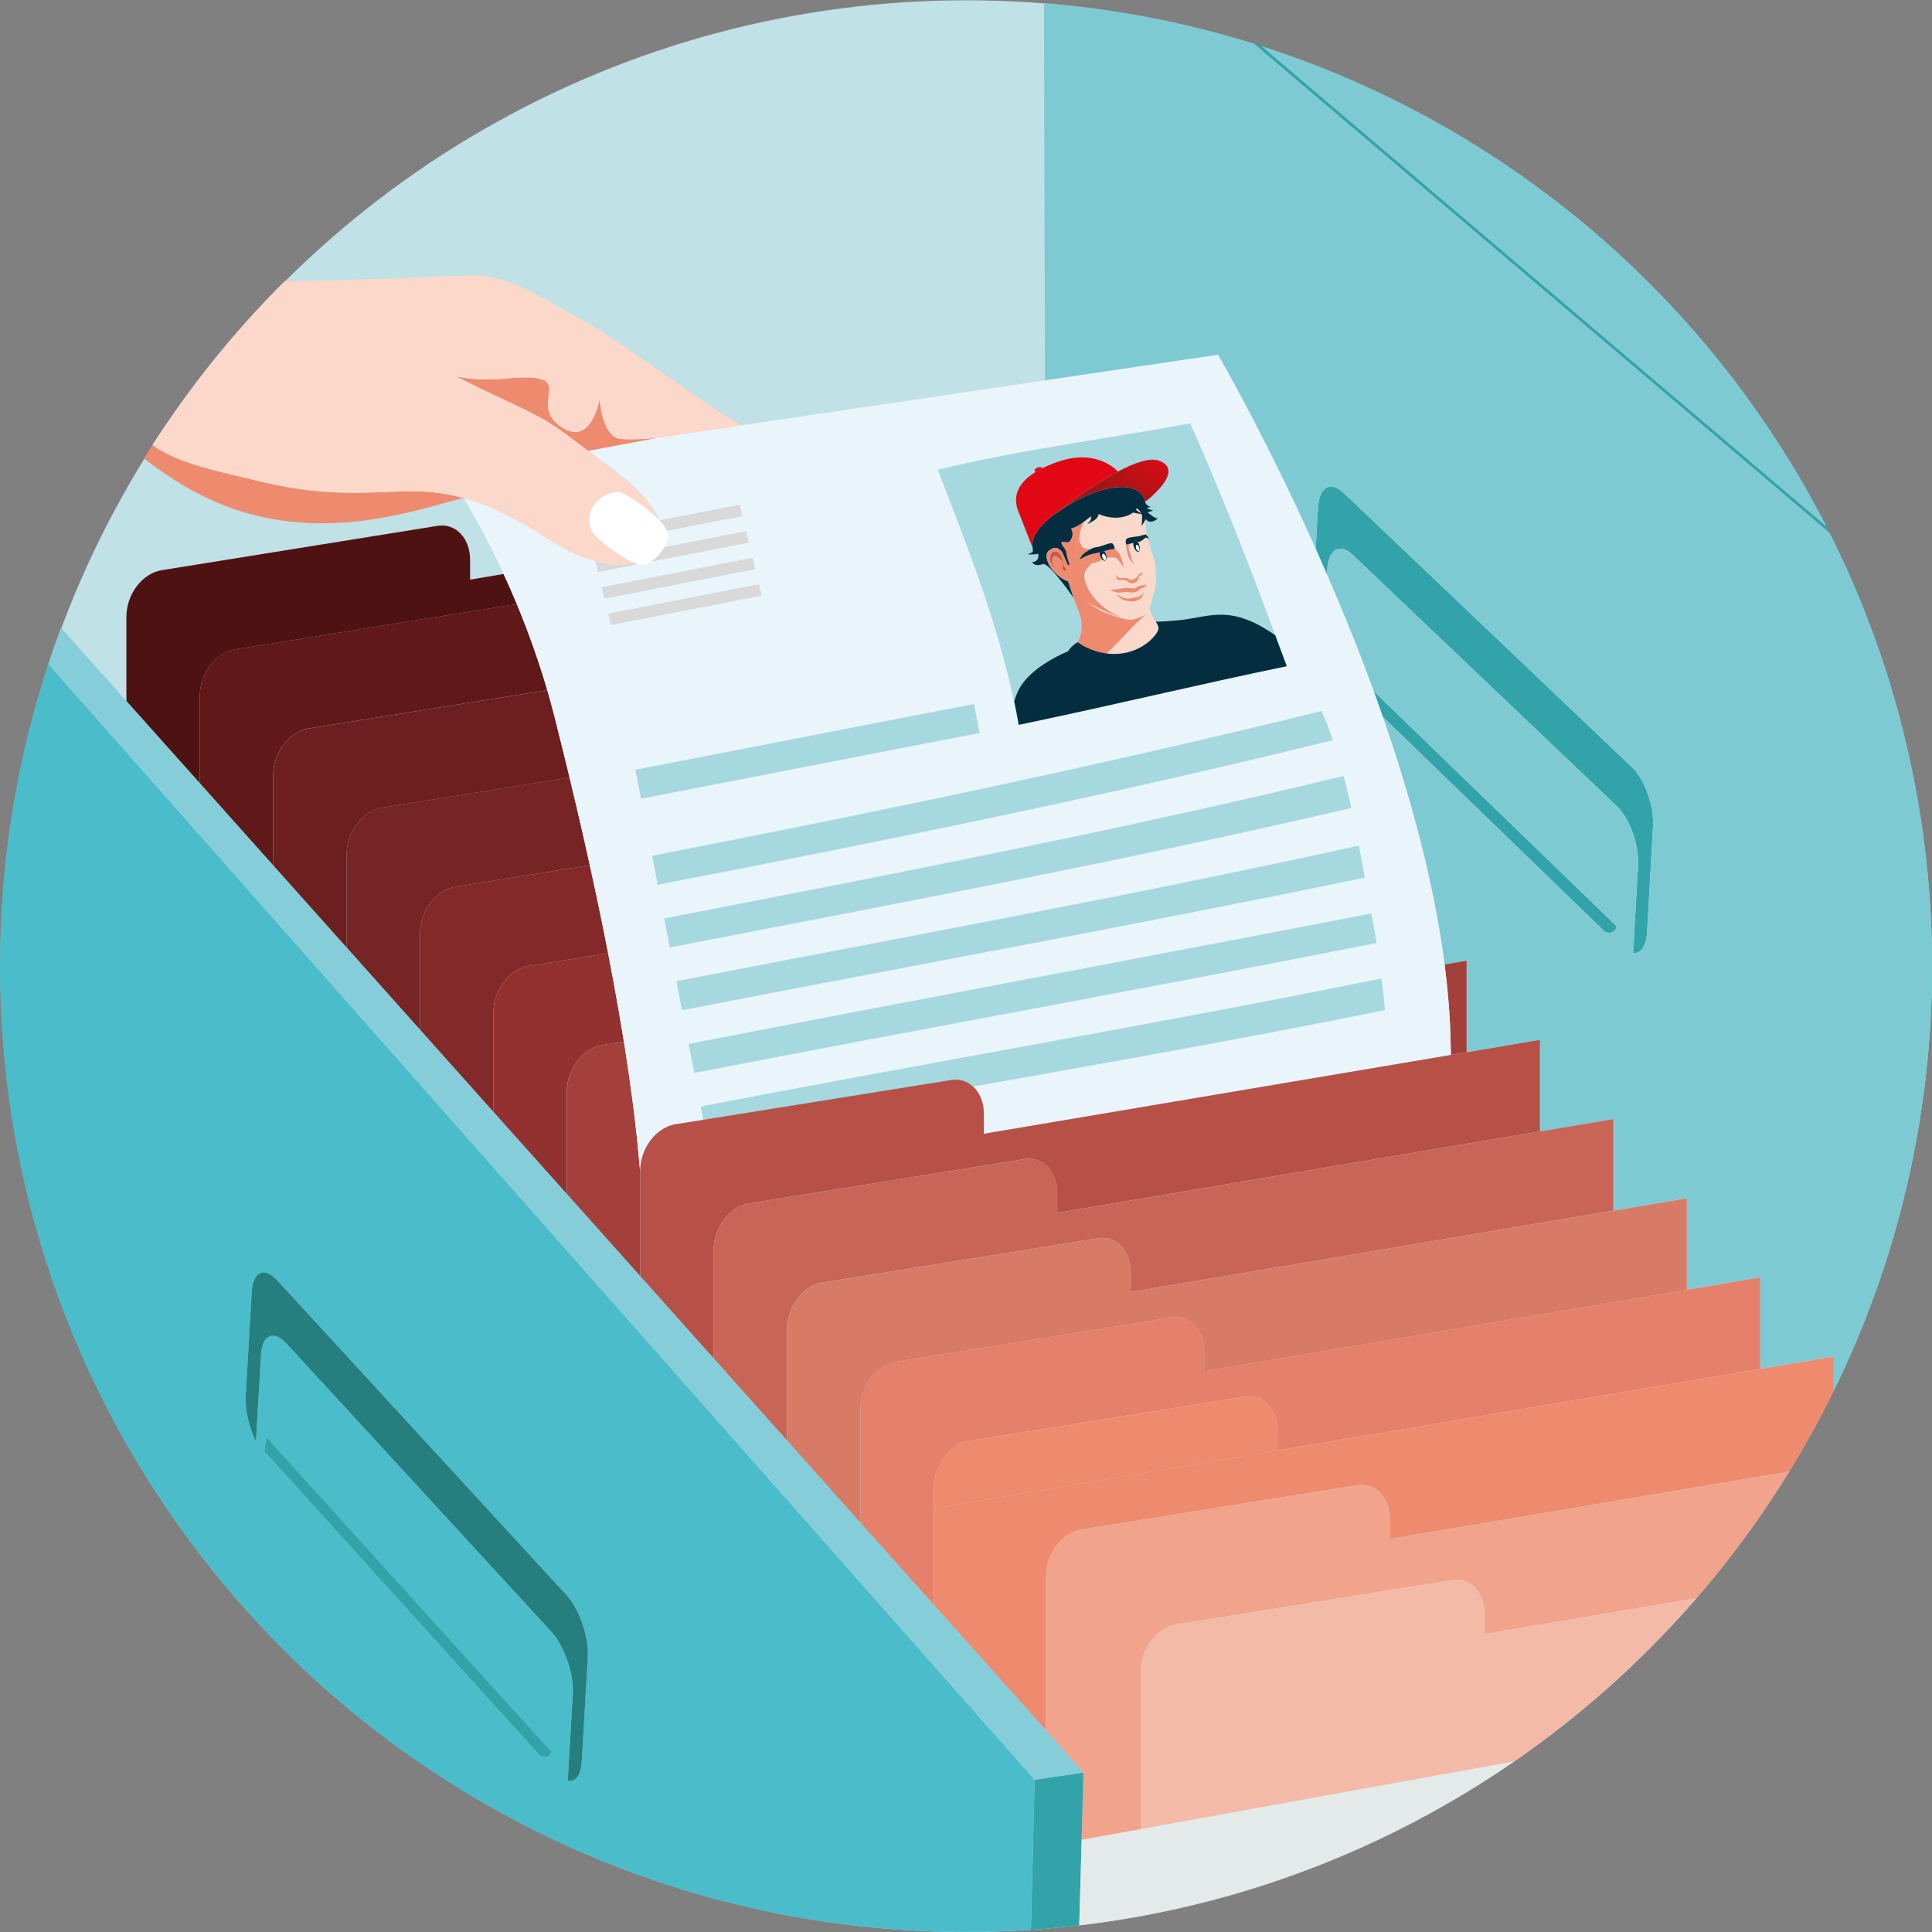 <?xml version="1.0" encoding="utf-8"?>
<!-- Generator: Adobe Illustrator 27.8.1, SVG Export Plug-In . SVG Version: 6.00 Build 0)  -->
<svg version="1.1" xmlns="http://www.w3.org/2000/svg" xmlns:xlink="http://www.w3.org/1999/xlink" x="0px" y="0px"
	 viewBox="0 0 343.01 343.01" style="enable-background:new 0 0 343.01 343.01;" xml:space="preserve">
<rect x="0" y="0" width="343.01" height="343.01" fill="#808080" stroke="none"/>
<style type="text/css">
	.st0{fill:#C0E1E5;}
	.st1{fill:none;}
	.st2{fill:#32A4A9;}
	.st3{fill:#7ECAD3;}
	.st4{fill:#4F1213;}
	.st5{fill:#601819;}
	.st6{fill:#6D1E1F;}
	.st7{fill:#772424;}
	.st8{fill:#842929;}
	.st9{fill:#933131;}
	.st10{fill:#A4403B;}
	.st11{fill:#E9F4FB;}
	.st12{fill:#EE8B6E;}
	.st13{fill:#A6D8DF;}
	.st14{fill:#FBD8CA;}
	.st15{fill:#042D3F;}
	.st16{fill:#FFFFFF;}
	.st17{fill:#C15C47;}
	.st18{fill:#E20714;}
	.st19{fill:url(#SVGID_1_);}
	.st20{fill:url(#SVGID_00000034781686576779832080000017347771179346644671_);}
	.st21{fill:#D9D9D9;}
	.st22{fill:#B75046;}
	.st23{fill:#C86557;}
	.st24{fill:#D77B66;}
	.st25{fill:#E5806A;}
	.st26{fill:#F2A38B;}
	.st27{fill:#F4BAA8;}
	.st28{fill:#E4E9E9;}
	.st29{fill:#4BBCC9;}
	.st30{fill:#85CDD8;}
	.st31{fill:#257F7F;}
</style>
<g id="VORLAGE">
</g>
<g id="Illustration">
	<circle class="st0" cx="171.53" cy="171.53" r="171.48"/>
	<g>
		<polygon class="st1" points="116.66,77.75 127.87,76.09 116.66,77.75 		"/>
		<path class="st2" d="M235.64,101.12c0.2-3.63,2.23-4.8,4.53-2.61l46.87,44.6c2.3,2.18,3.99,6.9,3.79,10.52l-0.88,15.59
			c1.34,0.1,2.33-1.23,2.47-3.7l1.06-18.83c0.2-3.63-1.49-8.34-3.79-10.52l-51.16-48.68c-2.3-2.18-4.32-1.02-4.53,2.61l-0.41,7.36
			c0.66,1.48,1.33,3,2,4.55L235.64,101.12z"/>
		<path class="st2" d="M284.71,165.2c0.83,0.8,2.15,0.37,2.31-0.75l-43.15-41.75c0.55,1.5,1.09,3.02,1.62,4.55L284.71,165.2z"/>
		<path class="st3" d="M335.26,120.38c-2.78-8.91-6.27-17.5-10.4-25.71L222.61,7.74c-1.96-0.61-3.94-1.18-5.92-1.72
			c-10.11-2.75-20.58-4.61-31.34-5.47l0.17,67l30.71-4.54c0,0,8.24,14.09,17.35,34.45L234,90.1c0.2-3.63,2.23-4.8,4.53-2.61
			l51.16,48.68c2.3,2.18,3.99,6.9,3.79,10.52l-1.06,18.83c-0.14,2.47-1.13,3.8-2.47,3.7l0.88-15.59c0.2-3.63-1.49-8.34-3.79-10.52
			l-46.87-44.6c-2.3-2.19-4.32-1.02-4.53,2.61l-0.05,0.88c2.8,6.45,5.62,13.42,8.28,20.69l43.15,41.75
			c-0.15,1.12-1.48,1.55-2.31,0.75l-39.23-37.96c4.95,14.22,9.1,29.4,10.98,43.99l3.92-0.66l0,16.25l13.04-2.2l0,16.25l13.04-2.2
			l0,16.25l13.04-2.2l0,16.25l13.04-2.2l0,16.25l13.04-2.2l0,6.12c11.18-22.77,17.46-48.38,17.46-75.46
			C343.01,153.7,340.29,136.53,335.26,120.38"/>
		<path class="st3" d="M223.96,8.18l100.3,85.26C303.65,53.2,267.61,22.19,223.96,8.18z"/>
		<path class="st4" d="M89.39,101.91l-5.93,1l0-3.53c0-3.84-2.58-6.54-5.78-6.02l-48.96,7.87c-3.46,0.56-6.28,4.27-6.28,8.29l0,3.69
			l0,11.27l13.03,14.59l0-11.8l0-3.69c0-4.02,2.82-7.73,6.28-8.29l48.96-7.87c0.37-0.06,0.73-0.07,1.08-0.05
			C91,105.45,90.19,103.63,89.39,101.91z"/>
		<path class="st5" d="M95.46,117.13c-1.16-3.47-2.41-6.74-3.67-9.77c-0.35-0.02-0.71-0.01-1.08,0.05l-48.96,7.87
			c-3.46,0.56-6.28,4.27-6.28,8.29l0,3.69l0,11.8l13.03,14.59l0-12.34l0-3.69c0-4.02,2.82-7.73,6.28-8.29l42.37-6.81
			C96.62,120.68,96.05,118.88,95.46,117.13z"/>
		<path class="st6" d="M99.8,132.66c-0.44-1.77-0.88-3.56-1.35-5.4c-0.41-1.61-0.84-3.19-1.29-4.73l-42.37,6.81
			c-3.46,0.56-6.28,4.27-6.28,8.29l0,3.69l0,12.34l13.03,14.59l0-12.87l0-3.69c0-4.02,2.82-7.73,6.28-8.29l33.3-5.35
			C100.69,136.28,100.25,134.48,99.8,132.66z"/>
		<polygon class="st7" points="106.91,163.96 106.91,163.96 74.57,169.42 		"/>
		<path class="st7" d="M103.52,148.28c-0.75-3.29-1.55-6.7-2.4-10.24l-33.3,5.35c-3.46,0.56-6.28,4.27-6.28,8.29l0,3.69l0,12.87
			l13.03,14.59l0-13.41l0-3.69c0-4.02,2.82-7.73,6.28-8.29l23.86-3.83C104.33,151.87,103.93,150.1,103.52,148.28z"/>
		<path class="st8" d="M106.91,163.96c-0.67-3.29-1.4-6.74-2.2-10.35l-23.86,3.83c-3.46,0.56-6.28,4.27-6.28,8.29l0,3.69l0,13.41
			l13.03,14.59l0-13.95l0-3.69c0-4.02,2.82-7.73,6.28-8.29l14.08-2.26C107.63,167.53,107.28,165.77,106.91,163.96z"/>
		<polygon class="st9" points="112.32,195.56 112.32,195.56 100.64,197.53 		"/>
		<path class="st9" d="M109.89,179.71c-0.57-3.28-1.21-6.77-1.93-10.48l-14.08,2.26c-3.46,0.56-6.28,4.27-6.28,8.29l0,3.69l0,13.95
			l13.03,14.59l0-14.48l0-3.69c0-4.02,2.82-7.73,6.28-8.29l3.85-0.62C110.5,183.26,110.21,181.52,109.89,179.71z"/>
		<g>
			<path class="st10" d="M256.47,171.23c0.59,4.54,0.96,9.02,1.06,13.39c0.02,0.92,0.04,1.8,0.06,2.67l2.79-0.47l0-16.25
				L256.47,171.23z"/>
			<path class="st10" d="M110.77,184.93l-3.85,0.62c-3.46,0.56-6.28,4.27-6.28,8.29l0,3.69l0,14.48l13.03,14.59l0-0.11l-0.07-0.08
				c0,0,0.03-0.12,0.07-0.37l0-14.46l0-3.24c-0.28-3.6-0.7-7.83-1.35-12.78C111.9,192.33,111.39,188.8,110.77,184.93z"/>
		</g>
		<path class="st11" d="M95.46,117.13c0.59,1.75,1.16,3.54,1.7,5.39c0.45,1.54,0.88,3.12,1.29,4.73c0.46,1.83,0.91,3.63,1.35,5.4
			c0.45,1.82,0.89,3.62,1.32,5.38c0.85,3.55,1.65,6.96,2.4,10.24c0.41,1.82,0.81,3.59,1.19,5.33c0.8,3.62,1.53,7.06,2.2,10.35l0,0
			c0.37,1.8,0.72,3.56,1.05,5.27c0.72,3.71,1.36,7.2,1.93,10.48c0.31,1.8,0.6,3.54,0.87,5.22c0.62,3.86,1.13,7.39,1.55,10.62l0,0
			c0.64,4.95,1.07,9.18,1.35,12.78l0-0.45c0-4.02,2.82-7.73,6.28-8.29l4.94-0.79c-0.13-0.69-0.27-1.41-0.45-2.33
			c40.23-7.81,80.68-14.59,120.84-22.73c0.27,2.2,0.38,3.32,0.61,5.57c-24.28,4.95-48.71,9.23-73.12,13.58
			c1.18,1.08,1.93,2.81,1.93,4.86l0,3.53l82.91-13.99c-0.02-0.87-0.04-1.75-0.06-2.67c-0.1-4.38-0.48-8.86-1.06-13.39
			c-1.89-14.59-6.03-29.77-10.98-43.99c-0.53-1.53-1.07-3.04-1.62-4.55c-2.65-7.28-5.48-14.25-8.28-20.69
			c-0.67-1.55-1.34-3.06-2-4.55c-9.12-20.36-17.35-34.45-17.35-34.45l-30.71,4.54l-53.78,7.96l0,0l-3.87,0.57l-11.21,1.66
			l-12.26,2.29c5,3.77,8.8,6.32,11.36,10.08c0.57,0.83,0.98,1.55,1.26,2.2c0.03,0.03,0.06,0.06,0.09,0.1l14.18-2.77l0.48,1.98
			l-13.38,2.61c0.24,0.54,0.33,1.06,0.19,1.54c-0.11,0.39-0.35,0.89-0.67,1.4l14.52-2.83l0.48,1.98l-17.31,3.38
			c-0.52,0.35-1.06,0.58-1.58,0.59c-0.23,0.01-0.5-0.04-0.79-0.13l-7.06,1.38l-0.46-1.88c-2.56-0.71-5.5-2.05-8.76-4.17
			c-5.51-3.59-10.2-5.84-14.67-7.07c1.91,3.19,4.47,7.78,7.11,13.48c0.8,1.72,1.6,3.54,2.4,5.46
			C93.06,110.4,94.3,113.67,95.46,117.13z M107.99,108.97l26.74-5.22l0.48,1.98l-26.75,5.22L107.99,108.97z M113.82,141.79
			c-0.4-2.05-0.6-3.07-0.99-5.12c20.03-3.89,40.05-7.78,60.08-11.67c0.4,2.05,0.6,3.07,0.99,5.12
			C153.87,134.01,133.85,137.9,113.82,141.79z M234.62,126.25c0.86,1.99,1.26,3.02,1.99,5.14c-39.75,9.83-79.62,17.87-119.82,25.67
			c-0.4-2.05-0.6-3.07-0.99-5.12C155.7,144.2,195.14,135.97,234.62,126.25z M117.95,163.08c40.37-7.84,80.6-15.62,120.58-25.28
			c0.59,2.23,0.86,3.37,1.36,5.65c-40.11,9.34-80.53,16.91-120.95,24.76C118.55,166.15,118.35,165.13,117.95,163.08z M120.12,174.21
			c40.41-7.85,80.93-15.23,121.14-24.06c0.43,2.28,0.63,3.42,1.03,5.65c-40.28,8.35-80.79,15.68-121.17,23.53
			C120.71,177.29,120.51,176.26,120.12,174.21z M123.27,190.47c-0.4-2.05-0.6-3.07-0.99-5.12c40.37-7.84,80.79-15.34,121.16-23.15
			c0.4,2.11,0.61,3.1,0.95,5.21C204.08,175.38,163.62,182.64,123.27,190.47z M166.53,83.42c15.31-3.67,29.99-5.49,44.79-8.23
			c6.31,14.14,11.97,29,17.12,43.1c-15.35,3.15-30.56,6.85-45.89,10.05c-0.57,0.12-1.13,0.25-1.7,0.36
			c-0.24-1.4-0.52-2.79-0.81-4.17C177.05,110.29,171.76,97.01,166.53,83.42z M133.59,99.05l0.48,1.98l-26.74,5.22l-0.48-1.98
			L133.59,99.05z"/>
		<path class="st11" d="M113.66,226.49l0-0.44c-0.04,0.25-0.07,0.37-0.07,0.37L113.66,226.49z"/>
		<path class="st12" d="M116.66,77.75c0,0-6.03,0.59-7.25-0.02c-2.63-1.32-2.94-6.93-2.94-6.93s-1.48,9.05-7.19,4.74
			c-5.71-4.32,4.2-9.6-9.53-8.33c-3.49,0.32-6.36,0.11-8.73-0.37c1.5,0.77,3.14,1.6,4.93,2.45c8.83,4.22,10.63,4.73,16.58,9.33
			c0.65,0.5,1.27,0.97,1.87,1.43L116.66,77.75L116.66,77.75L116.66,77.75z"/>
		<path class="st13" d="M183.26,96.86c0.01,0.21,0.05,0.34,0.06,0.37C183.31,97.11,183.29,96.99,183.26,96.86z"/>
		<path class="st13" d="M192.78,101.7c-0.03,0.04-0.06,0.09-0.09,0.13C192.72,101.79,192.75,101.74,192.78,101.7z"/>
		<path class="st13" d="M193.03,101.39c-0.03,0.04-0.06,0.08-0.1,0.11C192.96,101.46,192.99,101.42,193.03,101.39z"/>
		<path class="st13" d="M180.04,124.52c0.33-1.1,0.76-2.11,1.33-2.95c2.58-3.74,8.21-5.92,8.21-5.92c0.68-1.08,1.74-1.64,1.74-1.64
			l0,0l0,0c0,0,0,0,0.01-0.01c0-0.01,0.02-0.04,0.04-0.06c0.16-0.27,0.8-1.5,0.67-3.25c-0.01-0.17-0.03-0.35-0.06-0.54
			c-0.01-0.08-0.03-0.17-0.05-0.25c-0.06-0.31-0.14-0.62-0.26-0.96c-0.36-1.01-0.76-2.01-1.14-2.9c0,0.01,0.01,0.03,0.01,0.04
			c0,0-4.34-6.31-5.42-5.91c-1.53,0.56-1.88-0.37-1.88-0.37s0.44,0.04,0.84-0.34c0.4-0.39,0.24-1.12,0.24-1.12
			c-0.81,0.18-1.86,0.09-1.86,0.09s0.48-0.22,0.79-0.37c0.14-0.07,0.13-0.41,0.07-0.82c-0.04-0.11-1.55-3.92-2.55-6.48
			c-0.78-2.01-0.7-4.63,3.07-6.95c-0.02-0.02-0.05-0.04-0.07-0.06c-0.07-0.08-0.11-0.2-0.1-0.28c0.01-0.05,0.05-0.11,0.1-0.17
			c0.07-0.09,0.18-0.18,0.31-0.24c0.29-0.15,0.63-0.16,0.89-0.06c0.06,0.02,0.1,0.07,0.14,0.1c0.79-0.39,1.69-0.77,2.74-1.13
			c6.02-2.09,9.5,0.61,10.63,1.74c2.92-1.55,5.66-2.52,7.29-1.92c4.88,1.8-2.49,7.32-2.49,7.32c0.01,0.1,0.12,0.26,0.15,0.34
			c0.21,0.29,0.51,0.46,0.81,0.55c0,0-0.18,0.17-0.65,0.1c0,0.04,0,0.08,0.01,0.12c0.19,0.09,0.38,0.18,0.52,0.24
			c0.5,0.19,0.63,0.09,0.63,0.09s-0.63,0.45-1.11,0.34c0.49,0.44,1.47,1.24,1.93,1.14c0,0-0.79,0.72-1.49,0.58
			c-0.32-0.06-0.54-0.26-0.7-0.46c-0.01,0.02-0.01,0.03-0.02,0.04c0.01,0.09,0.01,0.17,0.02,0.28c0,0,0.08,1.8,0.27,2.51
			c0.01,0.05,0.03,0.12,0.05,0.18c0.16,0.23,0.25,0.51,0.25,0.51s-0.06-0.05-0.15-0.1c0.21,0.84,0.5,2.05,0.66,2.45
			c0.84,2.07,0.65,3.03,0.74,3.85c0.09,0.83,0.03,1.83-0.15,2.7c-0.18,0.87-0.65,2.29-0.89,3.17c-0.04,0.13-0.06,0.25-0.08,0.35
			c0.24,0.66,0.55,1.41,0.93,2.01c0.06,0.1,0.12,0.17,0.18,0.25c0.08,0.01,0.87,0.05,3.79-0.22c3.07-0.29,4.74-0.92,7.35-1
			c4.17-0.14,7.45,1.89,10.06,3.63c0.69,1.85,1.37,3.69,2.03,5.51c-5.15-14.09-10.82-28.96-17.12-43.1
			c-14.8,2.75-29.49,4.56-44.79,8.23C171.76,97.01,177.05,110.29,180.04,124.52z"/>
		<path class="st14" d="M202.75,91.72c0-0.16-0.04-0.31-0.09-0.45c-0.23-0.02-0.65-0.07-1.42-0.24c-0.04-0.01-0.06-0.02-0.09-0.03
			c-0.3,0.24-0.67,0.45-1.13,0.6c-2.08,0.71-4.05,0.07-4.98-0.33c-0.04,0.31-0.22,0.79-0.91,1.2c-0.34,0.2-0.56,0.33-0.72,0.41
			c-0.39,1.27-0.9,2.99-1.2,4.29c0.04,0.03,0.07,0.07,0.12,0.09c0.31,0.16,0.81,0.24,1.2,0.28c0.35-0.2,0.73-0.36,1.17-0.4
			c0.83-0.09,2.27-0.81,2.68-0.69c0.41,0.12,0.52,0.97,0.52,0.97s0.54,0.34,0.93,1.07c0.29,0.54,0.71,2.29,0.7,2.29
			c0,0-0.79-1.21-1.18-1.55c-0.41-0.35-1.3-0.36-1.93-0.13c-0.02,0.25-0.12,0.43-0.28,0.46c-0.12,0.02-0.26-0.05-0.4-0.17
			c-0.5,0.22-1.14,0.46-1.69,0.6c-0.1,0.3-0.34,0.67-0.79,1.13c-0.09,0.09-0.17,0.18-0.26,0.27c-0.03,0.04-0.06,0.08-0.1,0.11
			c-0.05,0.06-0.1,0.13-0.15,0.2c-0.03,0.04-0.06,0.09-0.09,0.13c-0.13,0.23-0.2,0.5-0.15,0.81c0.53,3.23,6.16,4.65,6.16,4.66
			c0,0-0.92,0.04-2.05,0.01c1.19,0.61,2.28,1.17,3.83,1.97c0.73-0.06,1.09-0.08,1.82-0.14c0.61-0.12,0.92-0.18,1.53-0.3c0,0,0,0,0,0
			c-0.09,0.11-0.22,0.21-0.42,0.32c-0.41,0.32-1.06,0.85-1.72,1.5c-1.44,1.4-3.67,3.98-5.24,5.35c0.01,0,0.02,0,0.03,0.01
			c5.77,0.71,9.16-3.38,9.2-4.44c0.02-0.48-0.5-1.22-0.5-1.22s0.01,0,0.02,0c-0.06-0.08-0.13-0.15-0.18-0.25
			c-0.38-0.61-0.69-1.35-0.93-2.01c0.02-0.11,0.05-0.22,0.08-0.35c0.24-0.88,0.71-2.31,0.89-3.17c0.18-0.86,0.24-1.87,0.15-2.7
			c-0.09-0.82,0.1-1.78-0.74-3.85c-0.16-0.4-0.45-1.6-0.66-2.45c-0.13-0.09-0.33-0.18-0.48-0.12c0,0-0.61,0.64-1.24,0.76
			c-0.03,0.01-0.06,0.01-0.1,0.02c0.12,0.16,0.23,0.36,0.3,0.59c0.17,0.56,0.08,1.06-0.2,1.12c-0.28,0.06-0.64-0.35-0.81-0.92
			c-0.07-0.24-0.09-0.45-0.07-0.64c-0.25,0.05-0.5,0.1-0.7,0.15c-0.09,0.22-0.19,0.56-0.12,0.79c0.11,0.37,0.36,1.65,0.69,2.28
			c0.33,0.63,0.33,0.63,0.33,0.63s-0.88-0.84-1.13-1.64c-0.19-0.63-0.35-1.69-0.4-2.12c-0.01-0.06-0.02-0.12-0.03-0.19v0l0,0
			c-0.01-0.11,0-0.21,0-0.28c0.02-0.22,0.03-0.22,0.23-0.42c0.2-0.19,1.69-0.35,1.98-0.39c0.28-0.04,0.97-0.29,1.19-0.31
			c0.18-0.02,0.32,0.11,0.43,0.26c-0.02-0.06-0.03-0.13-0.05-0.18c-0.19-0.7-0.27-2.51-0.27-2.51c-0.01-0.1-0.01-0.19-0.02-0.28
			c-0.29,0.7-0.73,1.19-0.73,1.19S202.77,92.83,202.75,91.72z M202.13,106.49c-0.94,0.41-1.47,0.34-2.47,0.08
			c-1-0.26-1.43-1.16-1.43-1.16s1.31,1.07,2.3,0.86c0.98-0.21,1.7-0.24,2.03-0.53c0.33-0.28,0.42-0.65,0.42-0.65
			S203.07,106.08,202.13,106.49z M203.56,103.77c0,0,0.02,0.21-0.61,0.53c-0.63,0.32-1.07,0.77-1.53,0.86
			c-0.46,0.1-1.35-0.15-2.29,0.01c-0.24,0.04-0.56,0.03-0.88,0c-0.53-0.05-1.16-0.44-1.16-0.44s1.49-0.08,2.03-0.24
			c0.55-0.16,1.42-0.08,2.01-0.02c0.59,0.06,0.47-0.29,1.22-0.44C203.11,103.87,203.56,103.77,203.56,103.77z M200.32,102.75
			c0.28,0.15,0.3,0.35,0.82,0.14c0.52-0.21,0.46-0.15,0.8-0.49c0.34-0.34,0.24-0.51,0.53-0.53c0.28-0.01,0.15-0.41-0.01-0.56
			c-0.03-0.04-0.04-0.04,0,0c0,0,0,0,0,0c0.1,0.1,0.41,0.46,0.31,0.7c-0.13,0.32-0.4-0.07-0.55,0.41c-0.15,0.48-0.34,1.02-1.02,1.14
			c-0.69,0.12-1.13-0.57-1.56-0.6c-0.44-0.03-1.04,0.19-1.27-0.17c-0.23-0.37-0.24-0.79-0.24-0.79s0.32,0.71,0.88,0.66
			C199.57,102.6,200.04,102.6,200.32,102.75z"/>
		<path class="st14" d="M193.7,92.04c0-0.02-0.01-0.04,0-0.06c-0.04,0.12-0.08,0.26-0.13,0.4C193.63,92.28,193.68,92.16,193.7,92.04
			z"/>
		<path class="st14" d="M201.85,90.24c-0.05,0.08-0.11,0.16-0.17,0.24c0.24,0.27,0.66,0.52,0.93,0.66
			C202.43,90.73,202.11,90.42,201.85,90.24z"/>
		<path class="st14" d="M192.54,102.68c0.46,2.8,3.5,6.04,7.19,7.11C198.33,108.93,193,105.48,192.54,102.68z"/>
		<path class="st14" d="M191.33,114.01C191.33,114.01,191.33,114.01,191.33,114.01L191.33,114.01
			C191.33,114.01,191.33,114.01,191.33,114.01C191.33,114.01,191.33,114.01,191.33,114.01z"/>
		<path class="st14" d="M192.04,110.69c-0.01-0.17-0.03-0.35-0.06-0.54C192.01,110.34,192.02,110.52,192.04,110.69z"/>
		<path class="st14" d="M191.33,114.01c0,0,0.02-0.02,0.04-0.06C191.36,113.96,191.34,114,191.33,114.01z"/>
		<path class="st14" d="M191.93,109.9c-0.06-0.31-0.15-0.63-0.26-0.96C191.79,109.28,191.87,109.59,191.93,109.9z"/>
		<path class="st14" d="M203.4,109.17c0.2-0.11,0.33-0.21,0.42-0.32C203.82,108.86,203.66,108.97,203.4,109.17z"/>
		<path class="st14" d="M192.78,106.8c-0.12-0.07-0.21-0.12-0.22-0.12C192.57,106.68,192.65,106.73,192.78,106.8z"/>
		<path class="st14" d="M192.22,97.16c0.3-1.29,0.81-3.02,1.2-4.29c-0.37,0.19-0.36,0.13-0.36,0.13s0.32-0.28,0.51-0.62
			c0.05-0.15,0.09-0.28,0.13-0.4c0.01-0.1,0-0.2-0.02-0.32c-0.35,0.29-0.76,0.61-1.19,0.92c-0.57,0.93-0.81,2.07-0.88,3.14
			C191.67,96.07,191.86,96.85,192.22,97.16z"/>
		<path class="st14" d="M203.83,108.85c-0.61,0.12-0.92,0.18-1.53,0.3c-0.72,0.06-1.09,0.08-1.82,0.14
			c-1.55-0.79-2.63-1.36-3.83-1.97c1.14,0.03,2.05-0.01,2.05-0.01c0-0.02-5.63-1.44-6.16-4.66c-0.05-0.32,0.02-0.58,0.15-0.81
			c0.03-0.05,0.06-0.09,0.09-0.13c0.05-0.07,0.09-0.13,0.15-0.2c0.03-0.04,0.06-0.08,0.1-0.11c0.08-0.09,0.17-0.18,0.26-0.27
			c0.45-0.46,0.69-0.83,0.79-1.13c-0.07,0.02-0.13,0.03-0.19,0.04c-0.38,0.36-1.57,1.26-1.34,2.65c0.46,2.8,5.79,6.25,7.19,7.11
			c-2.37-0.57-6.02-2.49-6.94-2.99c0.62,0.38,2.47,1.61,3.26,1.91c1.2,0.47,2.83,1.1,4.02,1.28c1.2,0.18,1.83-0.2,2.95-0.64
			c0.16-0.06,0.29-0.12,0.4-0.18C203.66,108.97,203.82,108.86,203.83,108.85C203.82,108.85,203.82,108.85,203.83,108.85z"/>
		<path class="st12" d="M192.16,99.06c-0.12,0.06-0.22,0.12-0.3,0.16c0.12,0.39,0.77,0.75,1.18,0.87c0.18,0.05,0.48,0.01,0.83-0.06
			c0.06-0.05,0.1-0.1,0.11-0.12C194,99.88,192.63,99.3,192.16,99.06z"/>
		<path class="st12" d="M196.03,97.83c0.13,0.16,0.24,0.36,0.32,0.61c0.08,0.25,0.1,0.48,0.08,0.67c0.63-0.23,1.52-0.22,1.93,0.13
			c0.4,0.34,1.18,1.55,1.18,1.55c0,0-0.42-1.76-0.7-2.29c-0.39-0.73-0.93-1.07-0.93-1.07c-0.1,0.09-0.47,0.08-0.93,0.16
			C196.81,97.62,196.45,97.71,196.03,97.83z"/>
		<path class="st12" d="M195.3,98.64c-0.07-0.22-0.09-0.41-0.08-0.59c-0.42,0.11-0.84,0.21-1.18,0.27
			c-0.48,0.08-1.07,0.34-1.55,0.58c0.89-0.05,1.87,0.21,1.58,1.09c0.55-0.14,1.18-0.38,1.69-0.6
			C195.58,99.22,195.41,98.96,195.3,98.64z"/>
		<path class="st12" d="M192.49,98.9c-0.12,0.06-0.23,0.11-0.32,0.17c0.46,0.24,1.83,0.82,1.83,0.84c-0.01,0.03-0.05,0.07-0.11,0.12
			c0.06-0.01,0.12-0.03,0.19-0.04C194.36,99.11,193.38,98.84,192.49,98.9z"/>
		<path class="st12" d="M196.45,116.02c1.57-1.37,3.8-3.95,5.24-5.35c0.66-0.64,1.31-1.18,1.72-1.5c-0.11,0.06-0.24,0.12-0.4,0.18
			c-1.12,0.44-1.75,0.82-2.95,0.64c-1.18-0.17-2.81-0.81-4.02-1.28c-0.79-0.31-2.64-1.54-3.26-1.91c-0.14-0.08-0.22-0.12-0.22-0.12
			c0.01-0.01,0.1,0.05,0.22,0.12c0.92,0.5,4.57,2.42,6.94,2.99c-3.68-1.07-6.72-4.31-7.19-7.11c-0.23-1.39,0.97-2.29,1.34-2.65
			c-0.35,0.08-0.65,0.11-0.83,0.06c-0.42-0.11-1.07-0.48-1.18-0.87c-0.05,0.03-0.09,0.05-0.12,0.07c-0.18,0.34-0.32,0.21-0.32,0.21
			c-0.16-0.39-0.24-0.58-0.4-0.97c0.26-1.17,0.3-1.8,0.56-2.97c0,0,0.01,0.07,0.03,0.17c0.06-1.07,0.31-2.22,0.88-3.14
			c-0.73,0.53-1.52,1.02-2.1,1.18c-0.07,0.02-0.15,0.04-0.24,0.05c0.13,0.32,0.24,0.62,0.26,0.84c0.06,0.71-0.48,1.63-0.84,1.64
			c-0.37,0.01-1.31-0.39-1.11,0.21c0.2,0.6,0.68,0.75,0.83,1.58c0.16,0.82,0.11,0.69,0.26,1.14c0.15,0.46,0.29,1.04,0.29,1.04
			c-0.1,0.05-0.17,0.09-0.25,0.13l0.8,1.85c0,0,0.49,0.23,0.33,0.76c-0.13,0.43-0.54,0.4-1.13,0.19c0.28,0.85,0.58,1.76,0.93,2.85
			c0.38,0.89,0.78,1.89,1.14,2.9c0.12,0.33,0.2,0.65,0.26,0.96c0.02,0.09,0.03,0.17,0.05,0.25c0.03,0.18,0.05,0.36,0.06,0.54
			c0.13,1.75-0.51,2.98-0.67,3.25c-0.02,0.04-0.04,0.06-0.04,0.06c0,0,0,0.01,0,0.01C191.34,114.03,193.29,115.62,196.45,116.02z"/>
		<path class="st15" d="M196.35,98.43c-0.08-0.24-0.19-0.44-0.32-0.61c-0.25,0.07-0.53,0.14-0.81,0.22
			c-0.01,0.18,0.01,0.37,0.08,0.59c0.1,0.33,0.27,0.59,0.45,0.75c0.13,0.12,0.27,0.2,0.4,0.17c0.16-0.03,0.25-0.21,0.28-0.46
			C196.45,98.91,196.43,98.68,196.35,98.43z M196.19,99.42c-0.15,0.03-0.36-0.19-0.45-0.49c-0.1-0.3-0.05-0.57,0.11-0.6
			c0.15-0.03,0.36,0.19,0.45,0.49C196.4,99.12,196.35,99.39,196.19,99.42z"/>
		<path class="st16" d="M196.3,98.82c-0.09-0.3-0.3-0.52-0.45-0.49c-0.15,0.03-0.2,0.3-0.11,0.6c0.1,0.3,0.3,0.52,0.45,0.49
			C196.35,99.39,196.4,99.12,196.3,98.82z"/>
		<path class="st12" d="M199.89,96.5c0.06,0.43,0.21,1.49,0.4,2.12c0.24,0.8,1.13,1.64,1.13,1.64s0,0-0.33-0.63
			c-0.33-0.63-0.58-1.91-0.69-2.28c-0.07-0.23,0.03-0.57,0.12-0.79c-0.21,0.05-0.38,0.09-0.44,0.12
			C199.97,96.72,199.92,96.63,199.89,96.5z"/>
		<polygon class="st12" points="199.86,96.31 199.86,96.31 199.86,96.31 		"/>
		<path class="st15" d="M203.27,94.91c-0.22,0.02-0.91,0.27-1.19,0.31c-0.28,0.04-1.78,0.19-1.98,0.39c-0.2,0.19-0.21,0.2-0.23,0.42
			c-0.01,0.07-0.01,0.18,0,0.28c0,0,0,0,0,0c0,0.07,0.01,0.13,0.03,0.19c0.03,0.13,0.08,0.22,0.18,0.17
			c0.07-0.03,0.23-0.08,0.44-0.12c0.2-0.05,0.45-0.1,0.7-0.15c0.02-0.25,0.11-0.44,0.27-0.47c0.16-0.03,0.35,0.1,0.51,0.32
			c0.03-0.01,0.07-0.01,0.1-0.02c0.62-0.12,1.24-0.76,1.24-0.76c0.16-0.06,0.35,0.03,0.48,0.12c0.08,0.05,0.15,0.1,0.15,0.1
			s-0.09-0.29-0.25-0.51C203.59,95.02,203.45,94.89,203.27,94.91z"/>
		<path class="st15" d="M201.48,95.93c-0.16,0.03-0.25,0.22-0.27,0.47c-0.02,0.19,0,0.4,0.07,0.64c0.17,0.56,0.53,0.97,0.81,0.92
			c0.28-0.06,0.36-0.56,0.2-1.12c-0.07-0.24-0.18-0.43-0.3-0.59C201.83,96.03,201.64,95.89,201.48,95.93z M202.24,97.22
			c0.09,0.3,0.04,0.56-0.1,0.59c-0.15,0.03-0.34-0.19-0.43-0.49c-0.09-0.3-0.04-0.56,0.1-0.59
			C201.96,96.71,202.15,96.92,202.24,97.22z"/>
		<path class="st16" d="M201.71,97.33c0.09,0.3,0.28,0.52,0.43,0.49c0.15-0.03,0.19-0.3,0.1-0.59c-0.09-0.3-0.28-0.52-0.43-0.49
			C201.66,96.77,201.62,97.03,201.71,97.33z"/>
		<path class="st12" d="M192.63,98.11c0.3-0.19,0.59-0.4,0.91-0.58c-0.39-0.04-0.9-0.12-1.2-0.28c-0.04-0.02-0.08-0.06-0.12-0.09
			c-0.36-0.31-0.55-1.09-0.61-1.43c-0.02-0.1-0.03-0.17-0.03-0.17c-0.26,1.17-0.3,1.81-0.56,2.97c0.16,0.39,0.24,0.58,0.4,0.97
			c0,0,0.14,0.13,0.32-0.21c-0.05,0.03-0.08,0.05-0.08,0.05S191.99,98.53,192.63,98.11z"/>
		<path class="st15" d="M192.49,98.9c0.48-0.24,1.08-0.5,1.55-0.58c0.34-0.06,0.76-0.16,1.18-0.27c0.28-0.07,0.56-0.15,0.81-0.22
			c0.42-0.11,0.77-0.21,0.95-0.25c0.45-0.09,0.83-0.07,0.93-0.16c0,0-0.1-0.86-0.52-0.97c-0.41-0.12-1.85,0.6-2.68,0.69
			c-0.44,0.05-0.82,0.2-1.17,0.4c-0.31,0.17-0.61,0.38-0.91,0.58c-0.64,0.42-0.97,1.23-0.97,1.23s0.03-0.02,0.08-0.05
			c0.03-0.02,0.07-0.04,0.12-0.07c0.08-0.05,0.18-0.1,0.3-0.16C192.26,99.01,192.37,98.96,192.49,98.9z"/>
		<path class="st12" d="M201.14,104.47c-0.6-0.06-1.47-0.14-2.01,0.02c-0.55,0.16-2.03,0.24-2.03,0.24s0.64,0.38,1.16,0.44
			c0.32,0.03,0.64,0.04,0.88,0c0.94-0.17,1.84,0.08,2.29-0.01c0.46-0.1,0.9-0.54,1.53-0.86c0.63-0.32,0.61-0.53,0.61-0.53
			s-0.46,0.1-1.21,0.26C201.61,104.19,201.73,104.54,201.14,104.47z"/>
		<path class="st15" d="M189.17,103.02c-0.82-0.35-2.44-1.61-3.02-2.98c-0.58-1.36-0.49-2.08,0.62-2.63
			c1.1-0.55,1.83,0.68,1.83,0.68l1,2.3c0.07-0.04,0.15-0.08,0.25-0.13c0,0-0.13-0.59-0.29-1.04c-0.15-0.45-0.11-0.32-0.26-1.14
			c-0.16-0.82-0.63-0.98-0.83-1.58c-0.2-0.59,0.74-0.2,1.11-0.21c0.37-0.01,0.9-0.93,0.84-1.64c-0.02-0.22-0.12-0.53-0.26-0.84
			c0.08-0.02,0.17-0.03,0.24-0.05c0.58-0.16,1.37-0.65,2.1-1.18c0.43-0.31,0.84-0.64,1.19-0.92c0.02,0.11,0.03,0.22,0.02,0.32
			c0,0.02,0.01,0.04,0,0.06c-0.02,0.11-0.07,0.23-0.13,0.34c-0.19,0.33-0.51,0.62-0.51,0.62s-0.01,0.06,0.36-0.13
			c0.16-0.08,0.38-0.21,0.72-0.41c0.69-0.42,0.87-0.9,0.91-1.2c0.93,0.41,2.9,1.04,4.98,0.33c0.46-0.16,0.83-0.36,1.13-0.6
			c0.03,0.01,0.06,0.02,0.09,0.03c0.77,0.17,1.19,0.23,1.42,0.24c0.05,0.14,0.08,0.29,0.09,0.45c0.02,1.11-0.11,1.67-0.11,1.67
			s0.44-0.49,0.73-1.19c0.01-0.02,0.01-0.03,0.02-0.04c0.15,0.2,0.38,0.4,0.7,0.46c0.7,0.14,1.49-0.58,1.49-0.58
			c-0.46,0.1-1.43-0.7-1.93-1.14c0.48,0.11,1.11-0.34,1.11-0.34s-0.13,0.1-0.63-0.09c-0.15-0.06-0.33-0.14-0.52-0.24
			c0-0.04,0-0.09-0.01-0.12c0.47,0.06,0.65-0.1,0.65-0.1c-0.3-0.09-0.59-0.27-0.81-0.55c-0.02-0.08-0.14-0.24-0.15-0.34
			c0,0-0.3-2.84-4.56-2.64c-5.28,0.25-10.57,4.11-12.14,5.35c-0.3,0.24-0.48,0.39-0.48,0.39s0.18-0.15,0.48-0.39
			c0.38-0.31,0.98-0.78,1.73-1.36c-0.02,0.02-0.04,0.03-0.07,0.04c-4.66,3.2-5.05,5.49-5,6.36c0.02,0.13,0.04,0.25,0.06,0.37
			c0,0,0,0.01,0,0.01s0-0.01,0-0.01c0.06,0.42,0.07,0.76-0.07,0.82c-0.31,0.15-0.79,0.37-0.79,0.37s1.06,0.09,1.86-0.09
			c0,0,0.16,0.74-0.24,1.12c-0.4,0.39-0.84,0.34-0.84,0.34s0.35,0.93,1.88,0.37c1.07-0.39,5.42,5.91,5.42,5.91
			c0-0.01-0.01-0.03-0.01-0.04c-0.35-1.09-0.65-2-0.93-2.85C189.46,103.15,189.32,103.09,189.17,103.02z M201.68,90.48
			c0.06-0.08,0.12-0.16,0.17-0.24c0.26,0.19,0.58,0.49,0.76,0.9C202.33,90.99,201.92,90.75,201.68,90.48z"/>
		<path class="st12" d="M186.77,97.42c-1.1,0.55-1.19,1.27-0.62,2.63c0.58,1.37,2.2,2.62,3.02,2.98c0.15,0.07,0.3,0.12,0.43,0.17
			c0.59,0.21,1,0.24,1.13-0.19c0.16-0.53-0.33-0.76-0.33-0.76l-0.8-1.85l-1-2.3C188.59,98.1,187.86,96.87,186.77,97.42z
			 M188.69,101.14c-0.15-0.28,0.03-0.56-0.01-1.09c-0.05-0.71-1.56-1.92-1.82-0.99c-0.32,1.13,0.55,1.91,0.55,1.91
			s-0.72-0.48-0.92-1.26c-0.2-0.78-0.07-1.65,0.58-1.78c0.65-0.13,1.03,0.28,1.29,0.73c0.26,0.46,0.34,1.38,0.49,1.77
			c0.15,0.39,0.54,0.5,0.36,0.77C189.04,101.46,188.85,101.42,188.69,101.14z"/>
		<path class="st17" d="M188.86,100.44c-0.15-0.39-0.23-1.31-0.49-1.77c-0.26-0.46-0.64-0.86-1.29-0.73c-0.65,0.13-0.78,1-0.58,1.78
			c0.2,0.78,0.92,1.26,0.92,1.26s-0.87-0.78-0.55-1.91c0.26-0.93,1.77,0.28,1.82,0.99c0.04,0.53-0.15,0.81,0.01,1.09
			c0.15,0.28,0.35,0.33,0.53,0.06C189.4,100.94,189.01,100.83,188.86,100.44z"/>
		<path class="st18" d="M184.97,83c-0.25-0.1-0.6-0.09-0.89,0.06c-0.13,0.07-0.24,0.15-0.31,0.24c-0.04,0.05-0.09,0.12-0.1,0.17
			c-0.01,0.08,0.03,0.19,0.1,0.28c0.02,0.02,0.05,0.04,0.07,0.06c0.39-0.24,0.8-0.47,1.27-0.7C185.07,83.07,185.03,83.02,184.97,83z
			"/>
		<path class="st18" d="M183.32,97.23c-0.01-0.03-0.05-0.15-0.06-0.37c-0.05-0.86,0.34-3.16,5-6.36c0.02-0.02,0.04-0.03,0.07-0.04
			c2.41-1.85,6.43-4.78,10.16-6.75c-1.13-1.13-4.61-3.83-10.63-1.74c-1.05,0.36-1.95,0.74-2.74,1.13c-0.47,0.23-0.88,0.47-1.27,0.7
			c-3.77,2.32-3.85,4.94-3.07,6.95C181.77,93.31,183.28,97.12,183.32,97.23c0,0,0,0.01,0,0.01S183.32,97.23,183.32,97.23z"/>
		<path class="st15" d="M186.59,91.82c-0.3,0.24-0.48,0.39-0.48,0.39S186.29,92.07,186.59,91.82z"/>
		
			<radialGradient id="SVGID_1_" cx="1093.43" cy="80.504" r="11.788" gradientTransform="matrix(-1 0 0 1 1297.604 0)" gradientUnits="userSpaceOnUse">
			<stop  offset="0" style="stop-color:#E84F35"/>
			<stop  offset="0.344" style="stop-color:#E20A17"/>
			<stop  offset="0.842" style="stop-color:#951914"/>
		</radialGradient>
		<path class="st19" d="M186.59,91.82c-0.3,0.24-0.48,0.39-0.48,0.39S186.29,92.07,186.59,91.82z"/>
		
			<radialGradient id="SVGID_00000124843437113220665720000001298893304973315969_" cx="210.666" cy="71.389" r="27.408" gradientUnits="userSpaceOnUse">
			<stop  offset="0" style="stop-color:#E84F35"/>
			<stop  offset="0.344" style="stop-color:#E20A17"/>
			<stop  offset="0.842" style="stop-color:#951914"/>
		</radialGradient>
		<path style="fill:url(#SVGID_00000124843437113220665720000001298893304973315969_);" d="M205.78,81.79
			c-1.63-0.6-4.37,0.37-7.29,1.92c-3.73,1.98-7.74,4.9-10.16,6.75c-0.76,0.58-1.35,1.05-1.73,1.36c1.57-1.24,6.86-5.1,12.14-5.35
			c4.26-0.2,4.56,2.64,4.56,2.64S210.66,83.6,205.78,81.79z"/>
		<path class="st15" d="M226.41,112.77c-2.61-1.75-5.9-3.77-10.06-3.63c-2.61,0.09-4.28,0.72-7.35,1c-2.92,0.27-3.71,0.22-3.79,0.22
			c0,0-0.02,0-0.02,0s0.52,0.74,0.5,1.22c-0.04,1.06-3.43,5.16-9.2,4.44c-0.01,0-0.02,0-0.03-0.01c-3.16-0.4-5.11-1.99-5.12-2
			c0,0,0,0,0,0l0,0c0,0-1.06,0.55-1.74,1.64c0,0-5.64,2.19-8.21,5.92c-0.58,0.84-1,1.85-1.33,2.95c0.29,1.38,0.57,2.77,0.81,4.17
			c0.57-0.12,1.13-0.25,1.7-0.36c15.33-3.2,30.55-6.89,45.89-10.05C227.77,116.47,227.09,114.63,226.41,112.77z"/>
		<path class="st21" d="M131.77,91.63l-0.48-1.98l-14.18,2.77c0.59,0.63,1.03,1.24,1.29,1.82L131.77,91.63z"/>
		<path class="st21" d="M115.61,99.71l17.31-3.38l-0.48-1.98l-14.52,2.83C117.36,98.11,116.52,99.1,115.61,99.71z"/>
		<path class="st21" d="M105.72,99.67l0.46,1.88l7.06-1.38c-0.21-0.06-0.44-0.14-0.68-0.24C110.81,100.46,108.5,100.44,105.72,99.67
			z"/>
		<polygon class="st21" points="134.07,101.03 133.59,99.05 106.84,104.27 107.33,106.25 		"/>
		<polygon class="st21" points="134.74,103.75 107.99,108.97 108.48,110.95 135.22,105.73 		"/>
		<g>
			<path class="st12" d="M46.59,85.57c-7.98-1.9-15.23-3.34-19.52-6.59c-0.51,0.8-1.01,1.61-1.52,2.42
				c6.83,5.19,15.66,10.81,29.22,11.46c11.27,0.53,21.14-2.81,27.45-4.45c-2.67-0.73-5.27-1.1-7.92-1.17
				C67.22,87.06,59.45,88.64,46.59,85.57z"/>
			<path class="st14" d="M127.87,76.09l3.87-0.57c-3.07-1.16-22.89-15.9-28.45-18.78s-12.66-8.06-19.57-7.87
				c-5.78,0.16-21.79,0.99-33.16,1.03c-7.2,7.16-13.77,14.97-19.61,23.31c-1.33,1.9-2.63,3.81-3.88,5.77
				c4.29,3.25,11.55,4.68,19.52,6.59c12.85,3.07,20.62,1.48,27.72,1.67c2.65,0.07,5.24,0.44,7.92,1.17c0.02,0,0.04,0.01,0.05,0.01
				c4.47,1.23,9.16,3.48,14.67,7.07c3.26,2.13,6.21,3.46,8.76,4.17c2.78,0.77,5.09,0.79,6.84,0.26c-2.33-0.97-5.76-3.62-6.88-4.82
				c-1.39-1.49-1.63-4.27,0.38-6.19c2.01-1.92,4.12-1.53,4.12-1.53s2.54,1.25,4.89,3.17c0.74,0.6,1.39,1.19,1.94,1.77
				c-0.29-0.65-0.7-1.37-1.26-2.2c-2.57-3.76-6.36-6.31-11.36-10.08c-0.61-0.46-1.23-0.93-1.87-1.43c-5.95-4.6-7.75-5.11-16.58-9.33
				c-1.79-0.86-3.43-1.68-4.93-2.45c2.36,0.49,5.24,0.7,8.73,0.37c13.74-1.27,3.82,4.02,9.53,8.33c5.71,4.32,7.19-4.74,7.19-4.74
				s0.31,5.62,2.94,6.93c1.23,0.61,7.25,0.02,7.25,0.02l0,0L127.87,76.09z"/>
		</g>
		<path class="st16" d="M115.09,90.56c-2.35-1.92-4.89-3.17-4.89-3.17s-2.11-0.38-4.12,1.53c-2.01,1.92-1.77,4.7-0.38,6.19
			c1.12,1.19,4.55,3.84,6.88,4.82c0.24,0.1,0.47,0.18,0.68,0.24c0.3,0.09,0.57,0.13,0.79,0.13c0.53-0.01,1.07-0.24,1.58-0.59
			c0.91-0.61,1.74-1.6,2.31-2.52c0.32-0.52,0.55-1.01,0.67-1.4c0.14-0.48,0.05-1-0.19-1.54c-0.26-0.58-0.7-1.19-1.29-1.82
			c-0.03-0.03-0.06-0.06-0.09-0.1C116.47,91.75,115.83,91.16,115.09,90.56z"/>
		<path class="st2" d="M324.25,93.44L223.96,8.18c-0.45-0.14-0.9-0.3-1.35-0.44l102.26,86.92
			C324.66,94.26,324.46,93.84,324.25,93.44z"/>
		<path class="st13" d="M112.83,136.67c0.4,2.05,0.6,3.07,0.99,5.12c20.03-3.89,40.05-7.78,60.08-11.67
			c-0.4-2.05-0.6-3.07-0.99-5.12C152.88,128.89,132.85,132.78,112.83,136.67z"/>
		<path class="st13" d="M116.79,157.07c40.19-7.8,80.06-15.84,119.82-25.67c-0.73-2.12-1.12-3.16-1.99-5.14
			c-39.47,9.72-78.92,17.94-118.82,25.69C116.19,153.99,116.39,155.02,116.79,157.07z"/>
		<path class="st13" d="M239.89,143.44c-0.5-2.28-0.77-3.42-1.36-5.65c-39.98,9.66-80.21,17.45-120.58,25.28
			c0.4,2.05,0.6,3.07,0.99,5.12C159.36,160.35,199.79,152.78,239.89,143.44z"/>
		<path class="st13" d="M242.28,155.81c-0.4-2.23-0.6-3.37-1.03-5.65c-40.21,8.83-80.73,16.21-121.14,24.06
			c0.4,2.05,0.6,3.07,0.99,5.12C161.49,171.49,202,164.16,242.28,155.81z"/>
		<path class="st13" d="M244.39,167.41c-0.34-2.12-0.55-3.1-0.95-5.21c-40.37,7.81-80.8,15.31-121.16,23.15
			c0.4,2.05,0.6,3.07,0.99,5.12C163.62,182.64,204.08,175.38,244.39,167.41z"/>
		<path class="st13" d="M172.76,192.9c24.42-4.35,48.84-8.64,73.12-13.58c-0.23-2.25-0.34-3.36-0.61-5.57
			c-40.16,8.14-80.61,14.92-120.84,22.73c0.18,0.92,0.32,1.64,0.45,2.33l44.02-7.07C170.39,191.5,171.74,191.96,172.76,192.9z"/>
		<path class="st22" d="M260.38,186.83l-2.79,0.47l-82.91,13.99l0-3.53c0-2.06-0.75-3.78-1.93-4.86c-1.02-0.94-2.37-1.4-3.85-1.16
			l-44.02,7.07l-4.94,0.79c-3.46,0.56-6.28,4.27-6.28,8.29l0,0.45l0,3.24l0,14.46l0,0.44l0,0.11l13.03,14.59l0-15.55l0-3.69
			c0-4.02,2.82-7.73,6.28-8.29l48.96-7.87c3.2-0.51,5.78,2.18,5.78,6.02l0,3.53l85.69-14.46l0-16.25L260.38,186.83z"/>
		<path class="st23" d="M273.41,200.88l-85.69,14.46l0-3.53c0-3.84-2.58-6.54-5.78-6.02l-48.96,7.87c-3.46,0.56-6.28,4.27-6.28,8.29
			l0,3.69l0,15.55l13.03,14.59l0-16.09l0-3.69c0-4.02,2.82-7.73,6.28-8.29l48.96-7.87c3.2-0.51,5.78,2.18,5.78,6.02l0,3.53
			l85.69-14.46l0-16.25L273.41,200.88z"/>
		<path class="st24" d="M286.45,214.94l-85.69,14.46l0-3.53c0-3.84-2.58-6.54-5.78-6.02l-48.96,7.87c-3.46,0.56-6.28,4.27-6.28,8.29
			l0,3.69l0,16.09l13.03,14.59l0-16.62l0-3.69c0-4.02,2.82-7.73,6.28-8.29l48.96-7.87c3.2-0.51,5.78,2.18,5.78,6.02l0,3.53
			l85.69-14.46l0-16.25L286.45,214.94z"/>
		<path class="st25" d="M299.48,228.99l-85.69,14.46l0-3.53c0-3.84-2.58-6.54-5.78-6.02l-48.96,7.87c-3.46,0.56-6.28,4.27-6.28,8.29
			l0,3.69l0,16.62l13.03,14.59l0-17.16l0-3.69c0-4.02,2.82-7.73,6.28-8.29l48.96-7.87c3.2-0.51,5.78,2.18,5.78,6.02l0,3.53
			l-61.02,10.3l146.71-24.76l0-16.25L299.48,228.99z"/>
		<g>
			<path class="st12" d="M312.51,243.05L165.8,267.8l0,17.16l19.92,22.3l0.01-23.73l0-3.69c0-4.02,2.82-7.73,6.28-8.29l48.96-7.87
				c3.2-0.51,5.78,2.18,5.78,6.02l0,3.53l70.92-11.97c2.85-4.63,5.48-9.4,7.89-14.31l0-6.12L312.51,243.05z"/>
			<path class="st12" d="M226.82,253.98c0-3.84-2.58-6.54-5.78-6.02l-48.96,7.87c-3.46,0.56-6.28,4.27-6.28,8.29l0,3.69l61.02-10.3
				L226.82,253.98z"/>
		</g>
		<path class="st26" d="M246.74,273.24l0-3.53c0-3.84-2.58-6.54-5.78-6.02L192,271.56c-3.46,0.56-6.28,4.27-6.28,8.29l0,3.69
			l-0.01,23.73l6.64,7.44l-0.47,17.72l0.17-5.78l10.5-1.9l0.01-24.37l0-3.69c0-4.02,2.82-7.73,6.28-8.29l48.96-7.87
			c3.2-0.51,5.78,2.18,5.78,6.02l0,3.53l37.63-6.35c6.07-7.01,11.57-14.52,16.46-22.45L246.74,273.24z"/>
		<path class="st27" d="M263.57,290.07l0-3.53c0-3.84-2.58-6.54-5.78-6.02l-48.96,7.87c-3.46,0.56-6.28,4.27-6.28,8.29l0,3.69
			l-0.01,24.37l66.29-12.02c11.98-8.27,22.86-18.02,32.36-28.99L263.57,290.07z"/>
		<path class="st2" d="M192.35,314.7l-8.67,1.28l-0.65,26.64c2.88-0.19,5.74-0.45,8.58-0.79l0.27-9.41L192.35,314.7z"/>
		<path class="st28" d="M192.05,326.64l-0.17,5.78l-0.27,9.41c28.45-3.32,54.77-13.61,77.22-29.11l-66.29,12.02L192.05,326.64z"/>
		<path class="st29" d="M183.69,315.97L8.57,117.86C3.02,134.74,0,152.77,0,171.5c0,94.72,76.78,171.5,171.5,171.5
			c3.88,0,7.72-0.14,11.53-0.39L183.69,315.97z M46.9,257.68l0.36-2.57l50.6,55.86c-0.15,1.09-1.48,1.33-2.32,0.41L46.9,257.68z
			 M100.8,316.14l0.9-15.4c0.21-3.58-1.49-8.52-3.79-11.02l-47.02-51.16c-2.3-2.51-4.34-1.63-4.55,1.95l-0.9,15.4
			c-1.22-2.5-1.96-5.57-1.82-8.01l1.08-18.6c0.21-3.58,2.25-4.45,4.55-1.95l51.32,55.84c2.3,2.51,4,7.44,3.79,11.02l-1.08,18.6
			C103.14,315.25,102.14,316.43,100.8,316.14z"/>
		<path class="st30" d="M183.69,315.97l8.67-1.28l-6.64-7.44l-19.92-22.3l-13.03-14.59l-13.03-14.59l-13.03-14.59l-13.03-14.59
			l-13.03-14.59L87.6,197.42l-13.03-14.59l-13.03-14.59L48.5,153.65l-13.03-14.59l-13.03-14.59l-11.62-13.01
			c-0.79,2.11-1.54,4.25-2.25,6.4L183.69,315.97z"/>
		<path class="st31" d="M103.28,312.81l1.08-18.6c0.21-3.58-1.49-8.52-3.79-11.02l-51.32-55.84c-2.3-2.51-4.34-1.63-4.55,1.95
			l-1.08,18.6c-0.14,2.44,0.6,5.51,1.82,8.01l0.9-15.4c0.21-3.58,2.25-4.45,4.55-1.95l47.02,51.16c2.3,2.51,4,7.44,3.79,11.02
			l-0.9,15.4C102.14,316.43,103.14,315.25,103.28,312.81z"/>
		<path class="st2" d="M95.55,311.38c0.83,0.92,2.16,0.68,2.32-0.41l-50.6-55.86l-0.36,2.57L95.55,311.38z"/>
		<line class="st2" x1="100.57" y1="283.19" x2="49.24" y2="227.35"/>
		<line class="st31" x1="46.9" y1="257.68" x2="95.55" y2="311.38"/>
		<path class="st12" d="M199.01,102.65c-0.56,0.05-0.88-0.66-0.88-0.66s0.01,0.43,0.24,0.79c0.23,0.37,0.84,0.14,1.27,0.17
			c0.44,0.03,0.88,0.73,1.56,0.6c0.69-0.12,0.87-0.66,1.02-1.14c0.15-0.48,0.42-0.09,0.55-0.41c0.09-0.24-0.21-0.59-0.31-0.7
			c0.16,0.15,0.29,0.55,0.01,0.56c-0.28,0.01-0.19,0.19-0.53,0.53c-0.34,0.34-0.28,0.28-0.8,0.49c-0.52,0.21-0.54,0.01-0.82-0.14
			C200.04,102.6,199.57,102.6,199.01,102.65z"/>
		<path class="st12" d="M202.46,101.31C202.46,101.31,202.46,101.31,202.46,101.31C202.42,101.27,202.43,101.27,202.46,101.31z"/>
		<path class="st12" d="M202.57,105.74c-0.33,0.28-1.05,0.32-2.03,0.53c-0.99,0.21-2.3-0.86-2.3-0.86s0.43,0.9,1.43,1.16
			c1,0.26,1.53,0.34,2.47-0.08c0.93-0.41,0.85-1.4,0.85-1.4S202.9,105.46,202.57,105.74z"/>
	</g>
</g>
<g id="Ebene_7">
</g>
<g id="Ebene_6">
</g>
<g id="Ebene_5">
</g>
<g id="Ebene_4">
</g>
<g id="Ebene_3">
</g>
</svg>
